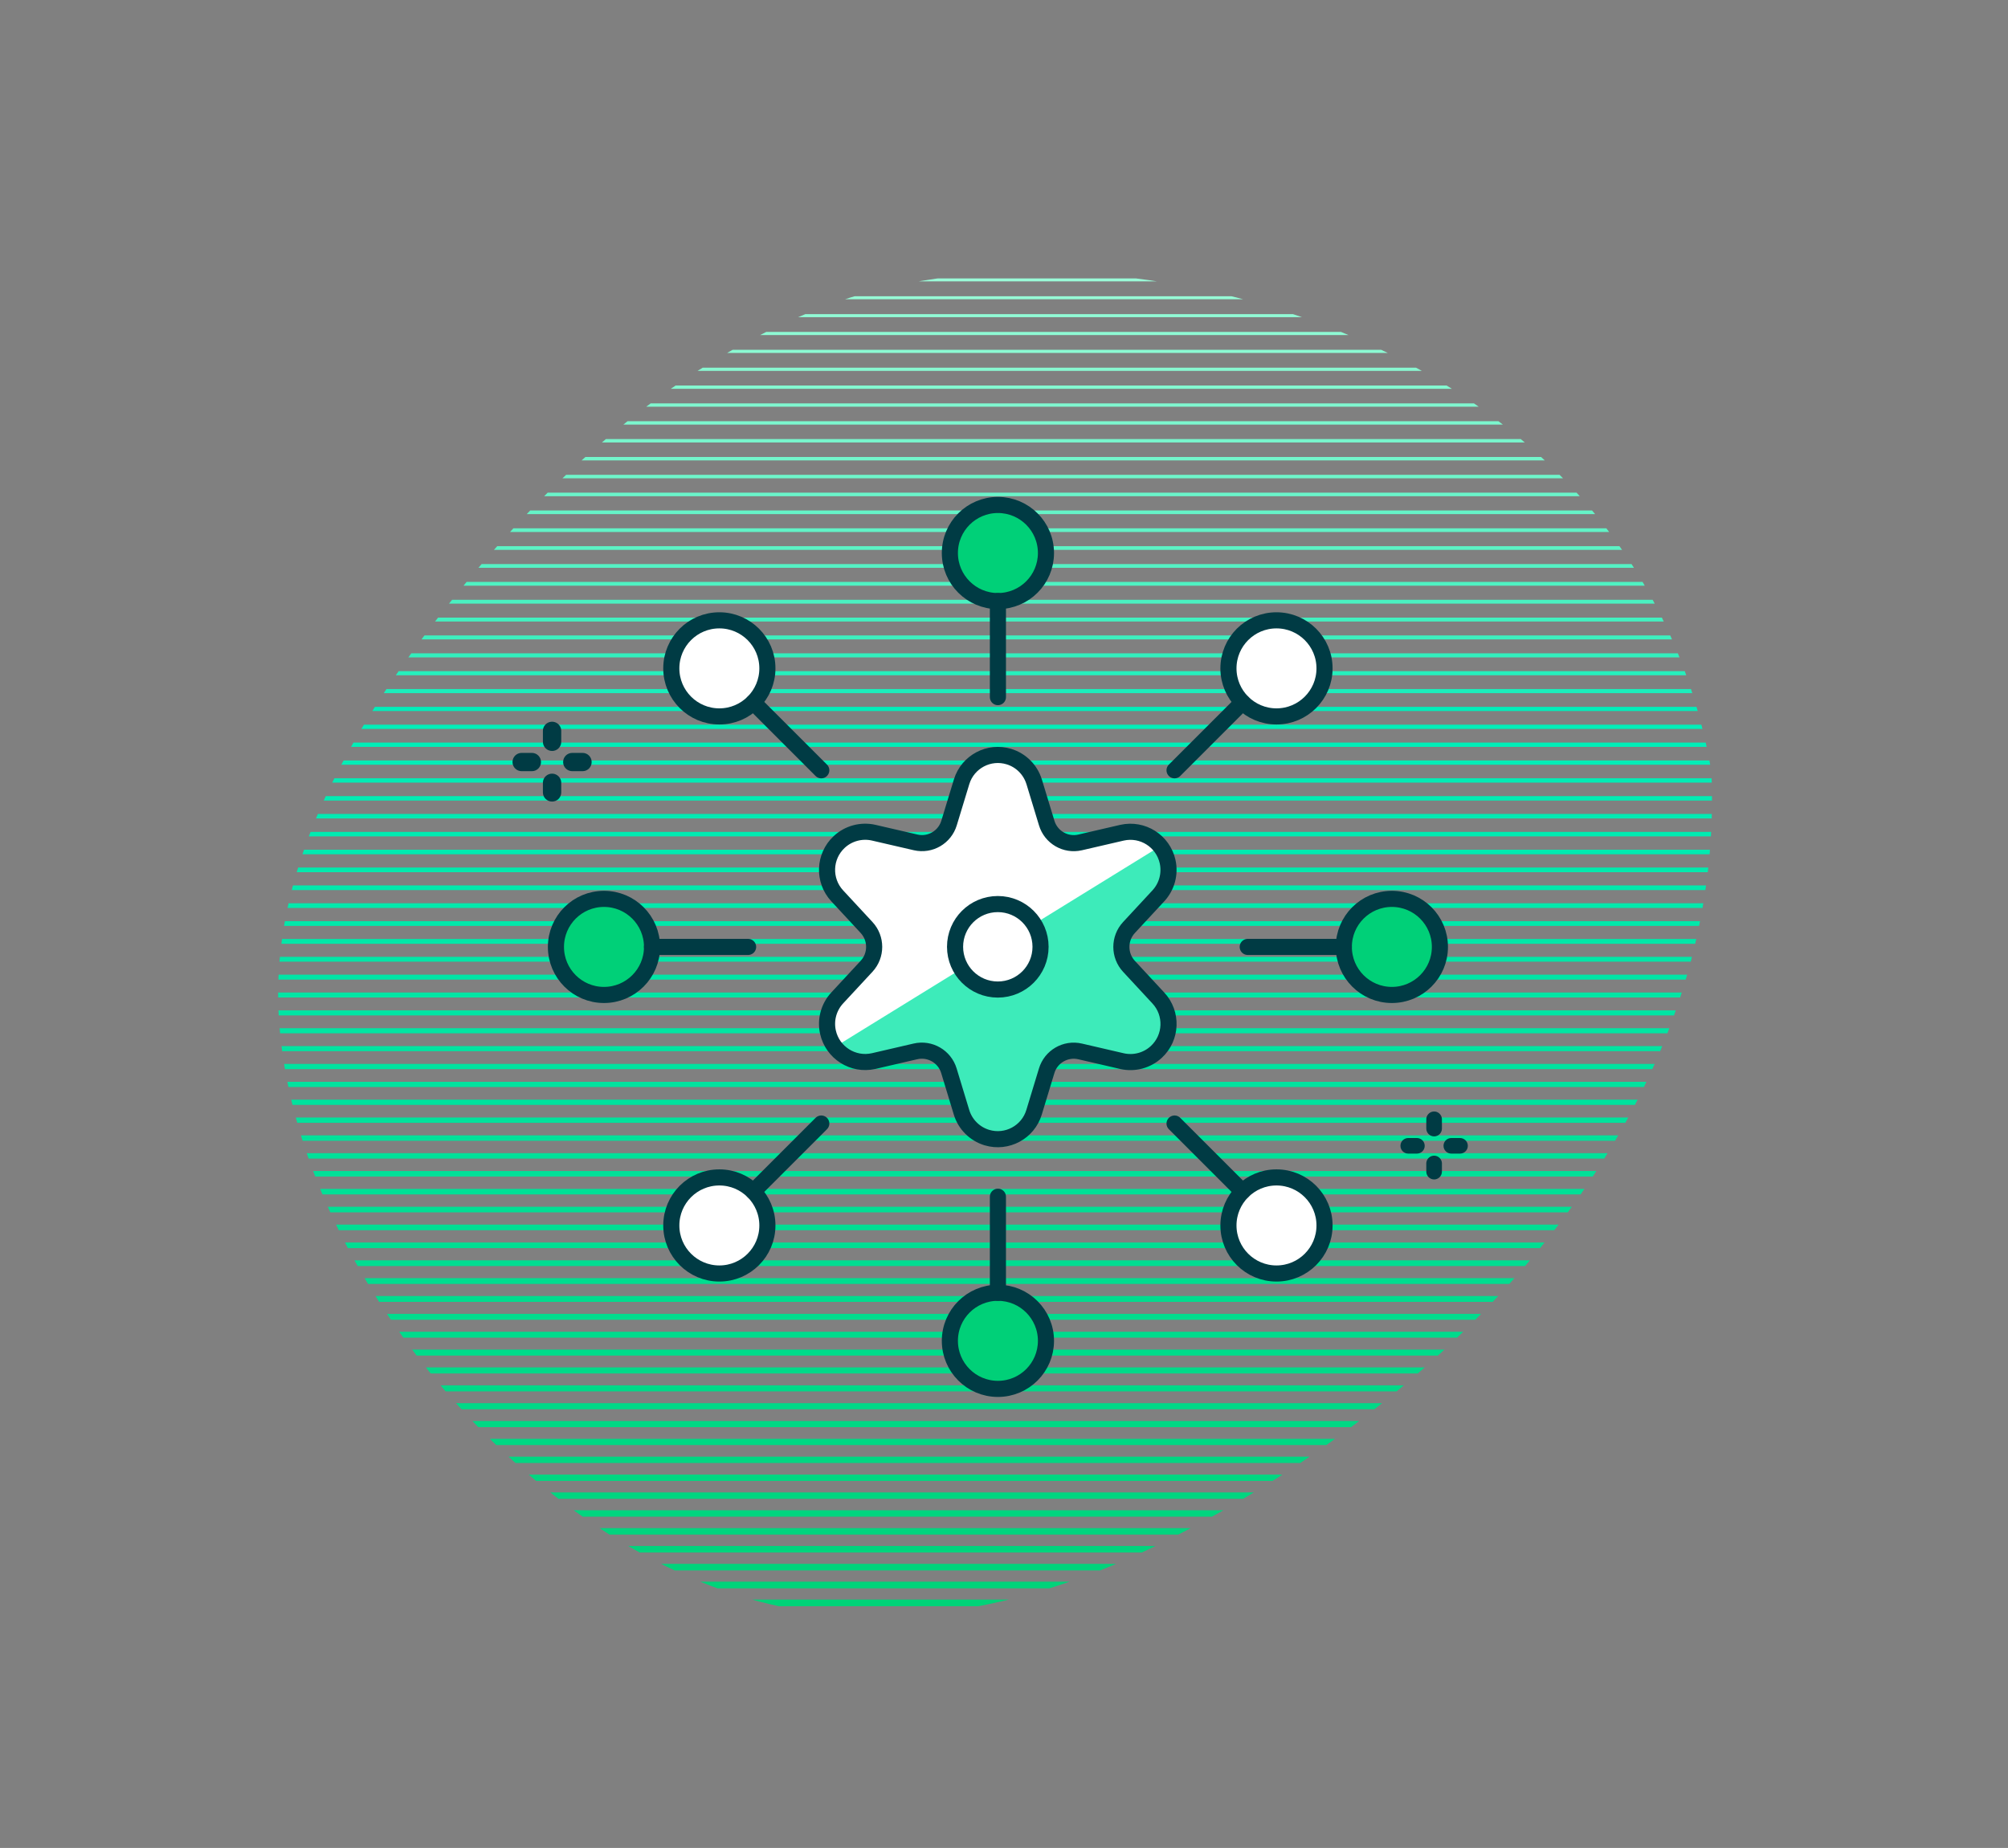 <?xml version="1.0" encoding="UTF-8"?>
<svg id="Layer_1" data-name="Layer 1" xmlns="http://www.w3.org/2000/svg" xmlns:xlink="http://www.w3.org/1999/xlink" viewBox="0 0 1090.83 1003.98">
  <rect x="0" y="0" width="1090.83" height="1003.98" fill="#808080" stroke="none"/>
  <defs>
    <style>
      .cls-1 {
        stroke: #00d277;
        stroke-width: 3.66px;
      }

      .cls-1, .cls-2, .cls-3, .cls-4, .cls-5, .cls-6, .cls-7, .cls-8, .cls-9, .cls-10, .cls-11, .cls-12, .cls-13, .cls-14, .cls-15, .cls-16, .cls-17, .cls-18, .cls-19, .cls-20, .cls-21, .cls-22, .cls-23, .cls-24, .cls-25, .cls-26, .cls-27, .cls-28, .cls-29, .cls-30, .cls-31, .cls-32, .cls-33, .cls-34, .cls-35, .cls-36, .cls-37, .cls-38, .cls-39, .cls-40, .cls-41, .cls-42, .cls-43, .cls-44, .cls-45, .cls-46, .cls-47, .cls-48, .cls-49, .cls-50, .cls-51, .cls-52, .cls-53, .cls-54, .cls-55, .cls-56, .cls-57, .cls-58, .cls-59, .cls-60, .cls-61, .cls-62, .cls-63, .cls-64, .cls-65, .cls-66, .cls-67, .cls-68, .cls-69, .cls-70, .cls-71, .cls-72, .cls-73, .cls-74, .cls-75, .cls-76, .cls-77, .cls-78, .cls-79, .cls-80, .cls-81, .cls-82, .cls-83, .cls-84, .cls-85 {
        fill: none;
      }

      .cls-1, .cls-2, .cls-3, .cls-4, .cls-5, .cls-6, .cls-7, .cls-8, .cls-9, .cls-10, .cls-11, .cls-12, .cls-13, .cls-15, .cls-16, .cls-17, .cls-18, .cls-19, .cls-20, .cls-21, .cls-22, .cls-23, .cls-24, .cls-25, .cls-26, .cls-27, .cls-28, .cls-29, .cls-30, .cls-31, .cls-32, .cls-33, .cls-34, .cls-35, .cls-36, .cls-37, .cls-38, .cls-39, .cls-40, .cls-41, .cls-42, .cls-43, .cls-44, .cls-45, .cls-46, .cls-47, .cls-48, .cls-49, .cls-50, .cls-51, .cls-52, .cls-53, .cls-54, .cls-55, .cls-56, .cls-57, .cls-58, .cls-59, .cls-60, .cls-61, .cls-62, .cls-63, .cls-64, .cls-65, .cls-66, .cls-67, .cls-68, .cls-86, .cls-69, .cls-70, .cls-71, .cls-72, .cls-73, .cls-74, .cls-76, .cls-77, .cls-78, .cls-79, .cls-80, .cls-81, .cls-82, .cls-83, .cls-84, .cls-85 {
        stroke-miterlimit: 10;
      }

      .cls-2 {
        stroke: #00d47b;
        stroke-width: 3.56px;
      }

      .cls-3 {
        stroke: #00d378;
        stroke-width: 3.61px;
      }

      .cls-4 {
        stroke: #a5fddb;
        stroke-width: 1.54px;
      }

      .cls-5 {
        stroke: #00d275;
        stroke-width: 3.68px;
      }

      .cls-6 {
        stroke: #abffde;
        stroke-width: 1.49px;
      }

      .cls-7 {
        stroke: #a8fddd;
        stroke-width: 1.51px;
      }

      .cls-8 {
        stroke: #00e096;
        stroke-width: 3px;
      }

      .cls-9 {
        stroke: #00df94;
        stroke-width: 3.02px;
      }

      .cls-10 {
        stroke: #00e098;
        stroke-width: 2.98px;
      }

      .cls-11 {
        stroke: #00e199;
        stroke-width: 2.95px;
      }

      .cls-12 {
        stroke: #00d174;
        stroke-width: 3.71px;
      }

      .cls-13 {
        stroke: #00de93;
        stroke-width: 3.05px;
      }

      .cls-87 {
        clip-path: url(#clippath);
      }

      .cls-14, .cls-88, .cls-89, .cls-90 {
        stroke-width: 0px;
      }

      .cls-15 {
        stroke: #91fad5;
        stroke-width: 1.66px;
      }

      .cls-16 {
        stroke: #26efbc;
        stroke-width: 2.22px;
      }

      .cls-17 {
        stroke: #96fbd6;
        stroke-width: 1.63px;
      }

      .cls-18 {
        stroke: #00eeba;
        stroke-width: 2.27px;
      }

      .cls-19 {
        stroke: #8bf9d3;
        stroke-width: 1.73px;
      }

      .cls-20 {
        stroke: #1beebb;
        stroke-width: 2.24px;
      }

      .cls-21 {
        stroke: #4af1c1;
        stroke-width: 2.1px;
      }

      .cls-22 {
        stroke: #00edb6;
        stroke-width: 2.34px;
      }

      .cls-23 {
        stroke: #00eeb7;
        stroke-width: 2.32px;
      }

      .cls-24 {
        stroke: #00eeb8;
        stroke-width: 2.29px;
      }

      .cls-25 {
        stroke: #8efad4;
        stroke-width: 1.71px;
      }

      .cls-26 {
        stroke: #00dd8f;
        stroke-width: 3.12px;
      }

      .cls-27 {
        stroke: #00dd91;
        stroke-width: 3.1px;
      }

      .cls-28 {
        stroke: #00de92;
        stroke-width: 3.07px;
      }

      .cls-29 {
        stroke: #00dc8e;
        stroke-width: 3.17px;
      }

      .cls-30 {
        stroke: #00eaad;
        stroke-width: 2.51px;
      }

      .cls-31 {
        stroke: #00eab0;
        stroke-width: 2.49px;
      }

      .cls-32 {
        stroke: #78f6cc;
        stroke-width: 1.85px;
      }

      .cls-33 {
        stroke: #7ff7cf;
        stroke-width: 1.81px;
      }

      .cls-34 {
        stroke: #00e9ac;
        stroke-width: 2.54px;
      }

      .cls-35 {
        stroke: #00e9ab;
        stroke-width: 2.56px;
      }

      .cls-36 {
        stroke: #7bf7ce;
        stroke-width: 1.83px;
      }

      .cls-37 {
        stroke: #00d883;
        stroke-width: 3.37px;
      }

      .cls-38 {
        stroke: #00d987;
        stroke-width: 3.32px;
      }

      .cls-39 {
        stroke: #00d884;
        stroke-width: 3.34px;
      }

      .cls-40 {
        stroke: #00d781;
        stroke-width: 3.44px;
      }

      .cls-41 {
        stroke: #00d782;
        stroke-width: 3.42px;
      }

      .cls-42 {
        stroke: #00e7a7;
        stroke-width: 2.63px;
      }

      .cls-43 {
        stroke: #00e7a8;
        stroke-width: 2.61px;
      }

      .cls-44 {
        stroke: #00e6a4;
        stroke-width: 2.71px;
      }

      .cls-45 {
        stroke: #00e6a6;
        stroke-width: 2.68px;
      }

      .cls-46 {
        stroke: #9dfcd9;
        stroke-width: 1.59px;
      }

      .cls-47 {
        stroke: #9afbd8;
        stroke-width: 1.61px;
      }

      .cls-48 {
        stroke: #61f3c6;
        stroke-width: 2px;
      }

      .cls-49 {
        stroke: #4ef2c2;
        stroke-width: 2.07px;
      }

      .cls-50 {
        stroke: #a0fcda;
        stroke-width: 1.56px;
      }

      .cls-51 {
        stroke: #55f2c4;
        stroke-width: 2.05px;
      }

      .cls-52 {
        stroke: #5cf3c5;
        stroke-width: 2.02px;
      }

      .cls-53 {
        stroke: #00e29c;
        stroke-width: 2.88px;
      }

      .cls-54 {
        stroke: #00e29d;
        stroke-width: 2.85px;
      }

      .cls-55 {
        stroke: #00e8aa;
        stroke-width: 2.59px;
      }

      .cls-56 {
        stroke: #00db8a;
        stroke-width: 3.24px;
      }

      .cls-57 {
        stroke: #00e19a;
        stroke-width: 2.93px;
      }

      .cls-58 {
        stroke: #00dc8d;
        stroke-width: 3.2px;
      }

      .cls-59 {
        stroke: #00da89;
        stroke-width: 3.27px;
      }

      .cls-60 {
        stroke: #00db8c;
        stroke-width: 3.22px;
      }

      .cls-61 {
        stroke: #00d988;
        stroke-width: 3.29px;
      }

      .cls-62 {
        stroke: #42f1c0;
        stroke-width: 2.12px;
      }

      .cls-63 {
        stroke: #84f8d0;
        stroke-width: 1.78px;
      }

      .cls-64 {
        stroke: #00d57f;
        stroke-width: 3.49px;
      }

      .cls-65 {
        stroke: #32efbd;
        stroke-width: 2.2px;
      }

      .cls-66 {
        stroke: #88f8d1;
        stroke-width: 1.76px;
      }

      .cls-67 {
        stroke: #3df0bf;
        stroke-width: 2.15px;
      }

      .cls-68 {
        stroke: #00d47d;
        stroke-width: 3.54px;
      }

      .cls-86 {
        fill: #00d078;
        stroke-width: 6.67px;
      }

      .cls-86, .cls-75 {
        stroke: #003b44;
      }

      .cls-69 {
        stroke: #00d57e;
        stroke-width: 3.51px;
      }

      .cls-70 {
        stroke: #00d680;
        stroke-width: 3.46px;
      }

      .cls-71 {
        stroke: #00d37a;
        stroke-width: 3.59px;
      }

      .cls-72 {
        stroke: #00ecb3;
        stroke-width: 2.39px;
      }

      .cls-73 {
        stroke: #6ef5ca;
        stroke-width: 1.9px;
      }

      .cls-74 {
        stroke: #00ecb5;
        stroke-width: 2.37px;
      }

      .cls-75 {
        stroke-linecap: round;
        stroke-linejoin: round;
        stroke-width: 8.75px;
      }

      .cls-76 {
        stroke: #73f6cb;
        stroke-width: 1.88px;
      }

      .cls-88 {
        fill: #3debba;
      }

      .cls-89 {
        fill: #fff;
      }

      .cls-90 {
        fill: #003b44;
      }

      .cls-77 {
        stroke: #00ebb2;
        stroke-width: 2.44px;
      }

      .cls-78 {
        stroke: #6af4c9;
        stroke-width: 1.95px;
      }

      .cls-79 {
        stroke: #00e5a2;
        stroke-width: 2.76px;
      }

      .cls-80 {
        stroke: #00e5a3;
        stroke-width: 2.73px;
      }

      .cls-81 {
        stroke: #65f4c7;
        stroke-width: 1.98px;
      }

      .cls-82 {
        stroke: #00ebb1;
        stroke-width: 2.46px;
      }

      .cls-83 {
        stroke: #00e39e;
        stroke-width: 2.83px;
      }

      .cls-84 {
        stroke: #00e49f;
        stroke-width: 2.81px;
      }

      .cls-85 {
        stroke: #00e4a1;
        stroke-width: 2.78px;
      }
    </style>
    <clipPath id="clippath">
      <path class="cls-14" d="m929.72,419.06c-42.84-246.19-336.86-307.78-481.83-252.57-87.14,33.19-157.35,100.11-213.91,174.23-46.66,61.28-87.09,133.75-82.56,211.31,8.18,139.97,141.33,297.41,279.52,322.16,66.65,11.89,135.53-4.6,196-33.9,159.39-77.27,311.14-230.15,302.78-421.22"/>
    </clipPath>
  </defs>
  <g class="cls-87">
    <g>
      <line class="cls-12" x1="64.14" y1="899.95" x2="1027.91" y2="899.95"/>
      <line class="cls-5" x1="64.14" y1="890.24" x2="1027.91" y2="890.24"/>
      <line class="cls-1" x1="64.14" y1="880.53" x2="1027.91" y2="880.53"/>
      <line class="cls-3" x1="64.14" y1="870.83" x2="1027.91" y2="870.83"/>
      <line class="cls-71" x1="64.14" y1="861.12" x2="1027.91" y2="861.12"/>
      <line class="cls-2" x1="64.14" y1="851.41" x2="1027.91" y2="851.41"/>
      <line class="cls-68" x1="64.14" y1="841.68" x2="1027.91" y2="841.68"/>
      <line class="cls-69" x1="64.14" y1="831.97" x2="1027.91" y2="831.97"/>
      <line class="cls-64" x1="64.14" y1="822.26" x2="1027.91" y2="822.26"/>
      <line class="cls-70" x1="64.14" y1="812.55" x2="1027.91" y2="812.55"/>
      <line class="cls-40" x1="64.14" y1="802.84" x2="1027.91" y2="802.84"/>
      <line class="cls-41" x1="64.14" y1="793.11" x2="1027.91" y2="793.11"/>
      <line class="cls-37" x1="64.14" y1="783.4" x2="1027.91" y2="783.4"/>
      <line class="cls-39" x1="64.14" y1="773.69" x2="1027.91" y2="773.69"/>
      <line class="cls-38" x1="64.14" y1="763.98" x2="1027.91" y2="763.98"/>
      <line class="cls-61" x1="64.14" y1="754.28" x2="1027.91" y2="754.28"/>
      <line class="cls-59" x1="64.14" y1="744.54" x2="1027.91" y2="744.54"/>
      <line class="cls-56" x1="64.14" y1="734.84" x2="1027.91" y2="734.84"/>
      <line class="cls-60" x1="64.14" y1="725.13" x2="1027.91" y2="725.13"/>
      <line class="cls-58" x1="64.14" y1="715.42" x2="1027.91" y2="715.42"/>
      <line class="cls-29" x1="64.14" y1="705.71" x2="1027.91" y2="705.71"/>
      <line class="cls-26" x1="64.14" y1="695.98" x2="1027.91" y2="695.98"/>
      <line class="cls-27" x1="64.14" y1="686.27" x2="1027.91" y2="686.27"/>
      <line class="cls-28" x1="64.14" y1="676.56" x2="1027.91" y2="676.56"/>
      <line class="cls-13" x1="64.14" y1="666.85" x2="1027.91" y2="666.85"/>
      <line class="cls-9" x1="64.14" y1="657.14" x2="1027.91" y2="657.14"/>
      <line class="cls-8" x1="64.14" y1="647.41" x2="1027.91" y2="647.41"/>
      <line class="cls-10" x1="64.14" y1="637.7" x2="1027.91" y2="637.7"/>
      <line class="cls-11" x1="64.14" y1="627.99" x2="1027.91" y2="627.99"/>
      <line class="cls-57" x1="64.14" y1="618.29" x2="1027.91" y2="618.29"/>
      <line class="cls-53" x1="64.14" y1="608.58" x2="1027.91" y2="608.58"/>
      <line class="cls-54" x1="64.14" y1="598.84" x2="1027.91" y2="598.84"/>
      <line class="cls-83" x1="64.14" y1="589.14" x2="1027.91" y2="589.14"/>
      <line class="cls-84" x1="64.14" y1="579.43" x2="1027.91" y2="579.43"/>
      <line class="cls-85" x1="64.14" y1="569.72" x2="1027.91" y2="569.72"/>
      <line class="cls-79" x1="64.14" y1="560.01" x2="1027.91" y2="560.01"/>
      <line class="cls-80" x1="64.14" y1="550.3" x2="1027.91" y2="550.3"/>
      <line class="cls-44" x1="64.14" y1="540.57" x2="1027.91" y2="540.57"/>
      <line class="cls-45" x1="64.14" y1="530.86" x2="1027.91" y2="530.86"/>
      <line class="cls-42" x1="64.14" y1="521.15" x2="1027.91" y2="521.15"/>
      <line class="cls-43" x1="64.14" y1="511.44" x2="1027.91" y2="511.44"/>
      <line class="cls-55" x1="64.14" y1="501.74" x2="1027.91" y2="501.74"/>
      <line class="cls-35" x1="64.14" y1="492" x2="1027.91" y2="492"/>
      <line class="cls-34" x1="64.14" y1="482.3" x2="1027.91" y2="482.3"/>
      <line class="cls-30" x1="64.14" y1="472.59" x2="1027.91" y2="472.59"/>
      <line class="cls-31" x1="64.14" y1="462.88" x2="1027.91" y2="462.88"/>
      <line class="cls-82" x1="64.14" y1="453.17" x2="1027.91" y2="453.17"/>
      <line class="cls-77" x1="64.14" y1="443.44" x2="1027.91" y2="443.44"/>
      <line class="cls-72" x1="64.14" y1="433.73" x2="1027.91" y2="433.73"/>
      <line class="cls-74" x1="64.14" y1="424.02" x2="1027.91" y2="424.02"/>
      <line class="cls-22" x1="64.14" y1="414.31" x2="1027.91" y2="414.31"/>
      <line class="cls-23" x1="64.14" y1="404.6" x2="1027.91" y2="404.6"/>
      <line class="cls-24" x1="64.14" y1="394.87" x2="1027.91" y2="394.87"/>
      <line class="cls-18" x1="64.14" y1="385.16" x2="1027.91" y2="385.16"/>
      <line class="cls-20" x1="64.14" y1="375.45" x2="1027.91" y2="375.45"/>
      <line class="cls-16" x1="64.14" y1="365.75" x2="1027.91" y2="365.75"/>
      <line class="cls-65" x1="64.14" y1="356.04" x2="1027.91" y2="356.04"/>
      <line class="cls-67" x1="64.14" y1="346.3" x2="1027.91" y2="346.3"/>
      <line class="cls-62" x1="64.14" y1="336.6" x2="1027.91" y2="336.6"/>
      <line class="cls-21" x1="64.14" y1="326.89" x2="1027.91" y2="326.89"/>
      <line class="cls-49" x1="64.14" y1="317.18" x2="1027.91" y2="317.18"/>
      <line class="cls-51" x1="64.14" y1="307.47" x2="1027.91" y2="307.47"/>
      <line class="cls-52" x1="64.14" y1="297.74" x2="1027.91" y2="297.74"/>
      <line class="cls-48" x1="64.14" y1="288.03" x2="1027.91" y2="288.03"/>
      <line class="cls-81" x1="64.14" y1="278.32" x2="1027.91" y2="278.32"/>
      <line class="cls-78" x1="64.14" y1="268.61" x2="1027.91" y2="268.61"/>
      <line class="cls-73" x1="64.14" y1="258.9" x2="1027.91" y2="258.9"/>
      <line class="cls-76" x1="64.14" y1="249.2" x2="1027.91" y2="249.2"/>
      <line class="cls-32" x1="64.14" y1="239.46" x2="1027.91" y2="239.46"/>
      <line class="cls-36" x1="64.14" y1="229.76" x2="1027.91" y2="229.76"/>
      <line class="cls-33" x1="64.14" y1="220.05" x2="1027.91" y2="220.05"/>
      <line class="cls-63" x1="64.14" y1="210.34" x2="1027.91" y2="210.34"/>
      <line class="cls-66" x1="64.14" y1="200.63" x2="1027.91" y2="200.63"/>
      <line class="cls-19" x1="64.14" y1="190.9" x2="1027.91" y2="190.9"/>
      <line class="cls-25" x1="64.14" y1="181.19" x2="1027.91" y2="181.19"/>
      <line class="cls-15" x1="64.14" y1="171.48" x2="1027.91" y2="171.48"/>
      <line class="cls-17" x1="64.14" y1="161.77" x2="1027.91" y2="161.77"/>
      <line class="cls-47" x1="64.14" y1="152.06" x2="1027.91" y2="152.06"/>
      <line class="cls-46" x1="64.14" y1="142.33" x2="1027.91" y2="142.33"/>
      <line class="cls-50" x1="64.14" y1="132.62" x2="1027.91" y2="132.62"/>
      <line class="cls-4" x1="64.14" y1="122.91" x2="1027.91" y2="122.91"/>
      <line class="cls-7" x1="64.14" y1="113.21" x2="1027.91" y2="113.21"/>
      <line class="cls-6" x1="64.14" y1="103.5" x2="1027.91" y2="103.5"/>
    </g>
  </g>
  <path class="cls-89" d="m561.78,424.67l6.83,22.47c2.33,7.74,10.26,12.35,18.14,10.54l22.8-5.28c11.16-2.5,22.24,4.52,24.74,15.68,1.49,6.67-.4,13.64-5.05,18.65l-15.93,17.18c-5.51,5.95-5.51,15.14,0,21.09l15.93,17.18c7.8,8.37,7.34,21.47-1.03,29.27-5.01,4.67-12,6.56-18.68,5.05l-22.78-5.28c-7.89-1.82-15.83,2.79-18.16,10.54l-6.83,22.47c-3.26,10.89-14.74,17.07-25.63,13.81-6.63-1.99-11.82-7.18-13.81-13.81l-6.83-22.49c-2.34-7.74-10.28-12.35-18.16-10.54l-22.78,5.28c-11.17,2.5-22.26-4.54-24.76-15.71-1.49-6.65.39-13.61,5.03-18.61l15.93-17.18c5.51-5.95,5.51-15.14,0-21.09l-15.93-17.18c-7.79-8.4-7.29-21.51,1.1-29.3,5.01-4.64,11.98-6.52,18.65-5.03l22.84,5.28c7.89,1.82,15.83-2.79,18.16-10.54l6.83-22.44c3.36-10.87,14.9-16.96,25.77-13.6,6.5,2.01,11.59,7.1,13.6,13.6Z"/>
  <path class="cls-86" d="m516.01,300.45c0,14.41,11.67,26.1,26.09,26.11,14.41,0,26.1-11.67,26.11-26.09v-.02c0-14.41-11.67-26.1-26.09-26.11-14.41,0-26.1,11.67-26.11,26.09v.02"/>
  <path class="cls-89" d="m667.34,363.12c0,14.41,11.68,26.1,26.1,26.1s26.1-11.68,26.1-26.1h0c0-14.41-11.68-26.1-26.1-26.1s-26.1,11.68-26.1,26.1"/>
  <path class="cls-86" d="m730.02,514.45c0,14.41,11.68,26.1,26.1,26.1s26.1-11.68,26.1-26.1-11.68-26.1-26.1-26.1-26.1,11.68-26.1,26.1"/>
  <path class="cls-89" d="m667.34,665.78c0,14.41,11.68,26.1,26.1,26.1s26.1-11.68,26.1-26.1-11.68-26.1-26.1-26.1-26.1,11.68-26.1,26.1"/>
  <path class="cls-86" d="m516.01,728.46c0,14.41,11.67,26.1,26.09,26.11,14.41,0,26.1-11.67,26.11-26.09v-.02c0-14.41-11.67-26.1-26.09-26.11-14.41,0-26.1,11.67-26.11,26.09v.02"/>
  <path class="cls-89" d="m364.68,665.78c0,14.41,11.68,26.1,26.1,26.1s26.1-11.68,26.1-26.1h0c0-14.41-11.68-26.1-26.1-26.1s-26.1,11.68-26.1,26.1"/>
  <path class="cls-86" d="m302.01,514.45c0,14.41,11.68,26.1,26.1,26.1s26.1-11.68,26.1-26.1-11.68-26.1-26.1-26.1-26.1,11.68-26.1,26.1"/>
  <path class="cls-89" d="m364.68,363.12c0,14.41,11.68,26.1,26.1,26.1s26.1-11.68,26.1-26.1-11.68-26.1-26.1-26.1-26.1,11.68-26.1,26.1"/>
  <path class="cls-88" d="m629.24,486.72c4.66-5,6.55-11.98,5.05-18.65-.88-3.91-1.48-5.59-4.1-8.26l-174.82,107.85c4.83,5.56,11.48,10.53,19.17,8.81l22.78-5.28c7.88-1.81,15.82,2.8,18.16,10.54l6.83,22.49c1.99,6.63,7.18,11.82,13.81,13.81,10.89,3.26,22.37-2.92,25.63-13.81l6.83-22.47c2.33-7.75,10.28-12.36,18.16-10.54l22.78,5.28c6.68,1.51,13.67-.38,18.68-5.05,8.37-7.8,8.83-20.9,1.03-29.27l-15.93-17.18c-5.51-5.95-5.51-15.14,0-21.09l15.93-17.18Z"/>
  <path class="cls-89" d="m518.83,514.39c0,12.82,10.39,23.22,23.22,23.22s23.22-10.39,23.22-23.22-10.39-23.22-23.22-23.22-23.22,10.39-23.22,23.22"/>
  <path class="cls-75" d="m518.83,514.39c0,12.82,10.39,23.22,23.22,23.22s23.22-10.39,23.22-23.22-10.39-23.22-23.22-23.22-23.22,10.39-23.22,23.22"/>
  <path class="cls-75" d="m561.78,424.67l6.83,22.47c2.33,7.74,10.26,12.35,18.14,10.54l22.8-5.28c11.16-2.5,22.24,4.52,24.74,15.68,1.49,6.67-.4,13.64-5.05,18.65l-15.93,17.18c-5.51,5.95-5.51,15.14,0,21.09l15.93,17.18c7.8,8.37,7.34,21.47-1.03,29.27-5.01,4.67-12,6.56-18.68,5.05l-22.78-5.28c-7.89-1.82-15.83,2.79-18.16,10.54l-6.83,22.47c-3.26,10.89-14.74,17.07-25.63,13.81-6.63-1.99-11.82-7.18-13.81-13.81l-6.83-22.49c-2.34-7.74-10.28-12.35-18.16-10.54l-22.78,5.28c-11.17,2.5-22.26-4.54-24.76-15.71-1.49-6.65.39-13.61,5.03-18.61l15.93-17.18c5.51-5.95,5.51-15.14,0-21.09l-15.93-17.18c-7.79-8.4-7.29-21.51,1.1-29.3,5.01-4.64,11.98-6.52,18.65-5.03l22.84,5.28c7.89,1.82,15.83-2.79,18.16-10.54l6.83-22.44c3.36-10.87,14.9-16.96,25.77-13.6,6.5,2.01,11.59,7.1,13.6,13.6Z"/>
  <path class="cls-75" d="m516.01,300.45c0,14.41,11.67,26.1,26.09,26.11,14.41,0,26.1-11.67,26.11-26.09v-.02c0-14.41-11.67-26.1-26.09-26.11-14.41,0-26.1,11.67-26.11,26.09v.02"/>
  <path class="cls-75" d="m542.11,378.74v-52.2"/>
  <path class="cls-75" d="m667.34,363.12c0,14.41,11.68,26.1,26.1,26.1s26.1-11.68,26.1-26.1h0c0-14.41-11.68-26.1-26.1-26.1s-26.1,11.68-26.1,26.1"/>
  <path class="cls-75" d="m638.07,418.49l36.91-36.91"/>
  <path class="cls-75" d="m730.02,514.45c0,14.41,11.68,26.1,26.1,26.1s26.1-11.68,26.1-26.1-11.68-26.1-26.1-26.1-26.1,11.68-26.1,26.1"/>
  <path class="cls-75" d="m677.82,514.45h52.2"/>
  <path class="cls-75" d="m667.34,665.78c0,14.41,11.68,26.1,26.1,26.1s26.1-11.68,26.1-26.1-11.68-26.1-26.1-26.1-26.1,11.68-26.1,26.1"/>
  <path class="cls-75" d="m638.07,610.41l36.91,36.91"/>
  <path class="cls-75" d="m516.01,728.46c0,14.41,11.67,26.1,26.09,26.11,14.41,0,26.1-11.67,26.11-26.09v-.02c0-14.41-11.67-26.1-26.09-26.11-14.41,0-26.1,11.67-26.11,26.09v.02"/>
  <path class="cls-75" d="m542.11,650.16v52.2"/>
  <path class="cls-75" d="m364.68,665.78c0,14.41,11.68,26.1,26.1,26.1s26.1-11.68,26.1-26.1h0c0-14.41-11.68-26.1-26.1-26.1s-26.1,11.68-26.1,26.1"/>
  <path class="cls-75" d="m446.15,610.41l-36.91,36.91"/>
  <path class="cls-75" d="m302.01,514.45c0,14.41,11.68,26.1,26.1,26.1s26.1-11.68,26.1-26.1-11.68-26.1-26.1-26.1-26.1,11.68-26.1,26.1"/>
  <path class="cls-75" d="m406.4,514.45h-52.2"/>
  <path class="cls-75" d="m364.68,363.12c0,14.41,11.68,26.1,26.1,26.1s26.1-11.68,26.1-26.1-11.68-26.1-26.1-26.1-26.1,11.68-26.1,26.1"/>
  <path class="cls-75" d="m446.15,418.49l-36.91-36.91"/>
  <g>
    <path class="cls-90" d="m299.92,407.99c-2.75,0-4.98-2.22-4.99-4.97v-5.57c-.2-2.75,1.87-5.14,4.62-5.34s5.14,1.87,5.34,4.62c.02.24.02.48,0,.73v5.68c-.06,2.7-2.26,4.86-4.97,4.86Z"/>
    <path class="cls-90" d="m316.45,418.98h-5.57c-2.74,0-4.97-2.22-4.97-4.97s2.22-4.97,4.97-4.97h5.57c2.74,0,4.97,2.22,4.97,4.97s-2.22,4.97-4.97,4.97Z"/>
    <path class="cls-90" d="m299.92,435.49c-2.75,0-4.98-2.22-4.99-4.97v-5.57c.2-2.75,2.59-4.82,5.34-4.62,2.47.18,4.44,2.15,4.62,4.62v5.57c0,2.74-2.22,4.97-4.97,4.97Z"/>
    <path class="cls-90" d="m288.93,418.98h-5.55c-2.74,0-4.97-2.22-4.97-4.97s2.22-4.97,4.97-4.97h5.55c2.74,0,4.97,2.22,4.97,4.97s-2.22,4.97-4.97,4.97Z"/>
  </g>
  <g>
    <path class="cls-90" d="m779.08,617.39c-2.34,0-4.24-1.89-4.25-4.23v-4.74c-.17-2.34,1.59-4.37,3.93-4.55s4.37,1.59,4.55,3.93c.02.21.02.41,0,.62v4.83c-.05,2.3-1.93,4.14-4.23,4.14Z"/>
    <path class="cls-90" d="m793.15,626.74h-4.74c-2.33,0-4.23-1.89-4.23-4.23s1.89-4.23,4.23-4.23h4.74c2.33,0,4.23,1.89,4.23,4.23s-1.89,4.23-4.23,4.23Z"/>
    <path class="cls-90" d="m779.08,640.78c-2.34,0-4.24-1.89-4.25-4.23v-4.74c.17-2.34,2.21-4.1,4.55-3.93,2.1.15,3.77,1.83,3.93,3.93v4.74c0,2.33-1.89,4.23-4.23,4.23Z"/>
    <path class="cls-90" d="m769.73,626.74h-4.72c-2.33,0-4.23-1.89-4.23-4.23s1.89-4.23,4.23-4.23h4.72c2.33,0,4.23,1.89,4.23,4.23s-1.89,4.23-4.23,4.23Z"/>
  </g>
</svg>
